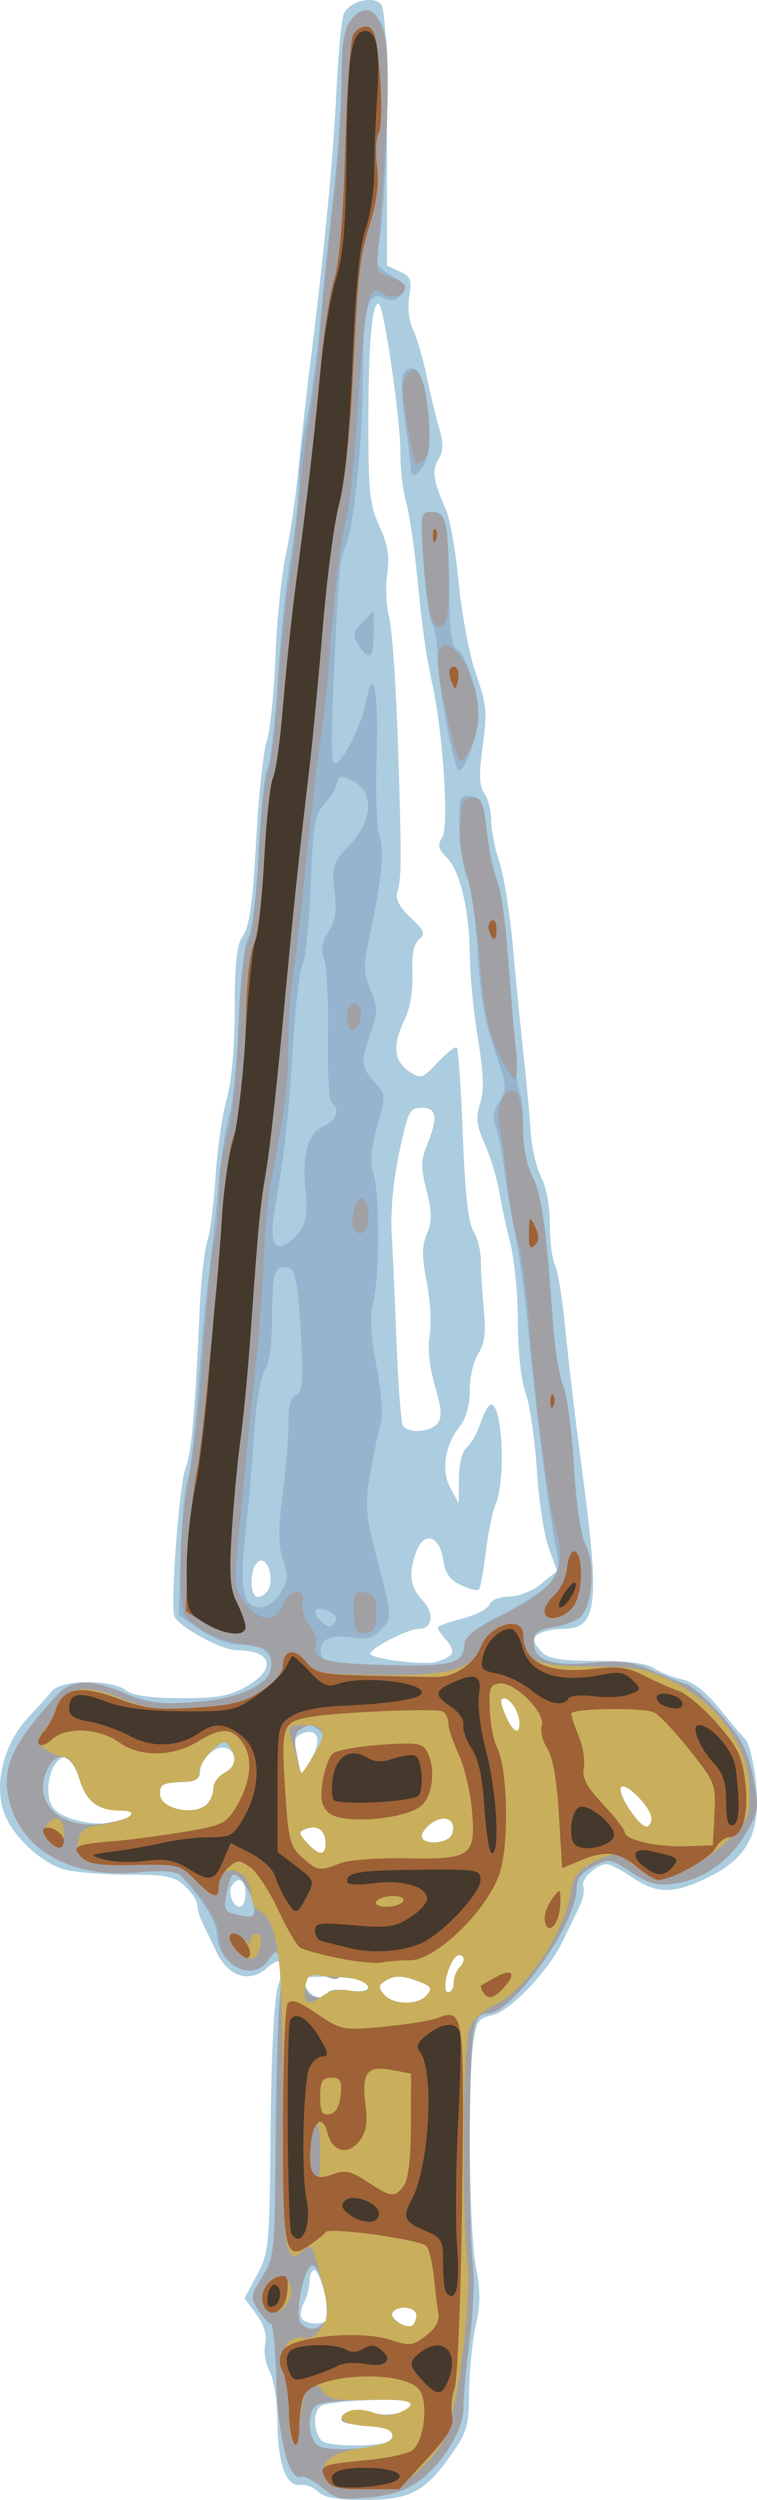 <?xml version="1.0" encoding="UTF-8" standalone="no"?>
<!-- Created with Inkscape (http://www.inkscape.org/) -->

<svg
   xmlns:dc="http://purl.org/dc/elements/1.1/"
   xmlns:cc="http://creativecommons.org/ns#"
   xmlns:rdf="http://www.w3.org/1999/02/22-rdf-syntax-ns#"
   xmlns:svg="http://www.w3.org/2000/svg"
   xmlns="http://www.w3.org/2000/svg"
   xmlns:sodipodi="http://sodipodi.sourceforge.net/DTD/sodipodi-0.dtd"
   xmlns:inkscape="http://www.inkscape.org/namespaces/inkscape"
   width="141.725"
   height="467.787"
   id="svg2868"
   version="1.1"
   inkscape:version="0.47 r22583"
   sodipodi:docname="Nuovo documento 4">
  <defs
     id="defs2870">
    <inkscape:perspective
       sodipodi:type="inkscape:persp3d"
       inkscape:vp_x="0 : 526.18109 : 1"
       inkscape:vp_y="0 : 1000 : 0"
       inkscape:vp_z="744.09448 : 526.18109 : 1"
       inkscape:persp3d-origin="372.04724 : 350.78739 : 1"
       id="perspective2876" />
    <inkscape:perspective
       id="perspective2886"
       inkscape:persp3d-origin="0.5 : 0.33333333 : 1"
       inkscape:vp_z="1 : 0.5 : 1"
       inkscape:vp_y="0 : 1000 : 0"
       inkscape:vp_x="0 : 0.5 : 1"
       sodipodi:type="inkscape:persp3d" />
  </defs>
  <sodipodi:namedview
     id="base"
     pagecolor="#ffffff"
     bordercolor="#666666"
     borderopacity="1.0"
     inkscape:pageopacity="0.0"
     inkscape:pageshadow="2"
     inkscape:zoom="1.4"
     inkscape:cx="-152.18688"
     inkscape:cy="237.20774"
     inkscape:document-units="px"
     inkscape:current-layer="layer1"
     showgrid="false"
     inkscape:window-width="1280"
     inkscape:window-height="968"
     inkscape:window-x="-4"
     inkscape:window-y="-4"
     inkscape:window-maximized="1" />
  <g
     inkscape:label="Livello 1"
     inkscape:groupmode="layer"
     id="layer1"
     transform="translate(-527.187,-187.497)">
    <g
       id="g2892"
       transform="translate(128.571,2.857)">
      <path
         style="fill:#accddf"
         d="m 458.165,650.885 c -0.852,-0.852 -2.322,-1.414 -3.266,-1.25 -2.656,0.463 -4.293,-3.941 -4.349,-11.701 -0.029,-4.007 -0.643,-8.069 -1.437,-9.5 -0.763,-1.375 -1.15,-3.692 -0.86,-5.149 0.356,-1.788 -0.186,-3.613 -1.667,-5.616 l -2.194,-2.967 2.339,-4.384 c 2.235,-4.19 2.348,-5.402 2.552,-27.384 0.135,-14.53 0.655,-24.383 1.412,-26.755 1.418,-4.444 0.63,-5.738 -2.03,-3.331 -3.266,2.956 -7.29,1.722 -9.507,-2.914 -1.052,-2.2 -2.29,-4.781 -2.75,-5.736 -0.46,-0.955 -0.837,-2.339 -0.837,-3.076 0,-0.737 -1.042,-2.318 -2.314,-3.514 -1.999,-1.878 -3.465,-2.174 -10.757,-2.174 -4.643,0 -9.98,-0.441 -11.86,-0.98 -3.841,-1.102 -8.541,-5.167 -10.658,-9.22 -2.873,-5.499 -1.082,-13.977 4.107,-19.438 1.64,-1.726 3.562,-3.864 4.271,-4.75 1.684,-2.104 11.048,-2.202 13.769,-0.143 1.338,1.012 4.541,1.478 10.305,1.5 6.785,0.026 9.097,-0.38 12.25,-2.152 5.825,-3.274 4.906,-6.816 -1.768,-6.816 -2.803,0 -10.907,-4.413 -11.647,-6.342 -0.805,-2.099 0.931,-24.966 2.117,-27.871 1.074,-2.632 1.73,-10.088 2.623,-29.787 0.237,-5.225 0.873,-10.85 1.414,-12.5 0.541,-1.65 1.232,-7.05 1.536,-12 0.303,-4.95 1.235,-11.475 2.07,-14.5 0.947,-3.43 1.523,-9.838 1.53,-17.027 0.009,-8.874 0.376,-12.047 1.592,-13.784 1.163,-1.661 1.798,-6.271 2.404,-17.473 0.453,-8.369 1.345,-16.791 1.981,-18.716 0.637,-1.925 1.381,-9.125 1.654,-16 0.273,-6.875 1.147,-15.425 1.942,-19 0.795,-3.575 1.886,-11 2.424,-16.5 0.538,-5.5 1.432,-13.6 1.987,-18 2.69,-21.341 4.432,-39.231 5.014,-51.5 0.352,-7.425 0.999,-14.291 1.437,-15.259 1.012,-2.233 5.345,-3.374 6.899,-1.816 0.837,0.838 1.177,8.086 1.177,25.081 l 0,23.902 2.375,1.082 c 2.05,0.933 2.295,1.574 1.792,4.676 -0.342,2.104 -0.048,4.681 0.708,6.214 0.71,1.441 1.85,5.32 2.533,8.62 0.683,3.3 1.742,7.725 2.355,9.834 0.85,2.926 0.821,4.303 -0.122,5.813 -1.279,2.048 -0.963,4.172 1.402,9.426 0.761,1.69 1.838,7.871 2.394,13.736 0.558,5.887 2.009,13.523 3.239,17.049 1.979,5.67 2.119,7.18 1.251,13.461 -0.75,5.425 -0.68,7.481 0.298,8.819 0.702,0.959 1.276,3.218 1.276,5.018 0,1.801 0.687,5.297 1.527,7.771 0.84,2.473 2.002,9.801 2.584,16.285 0.581,6.484 1.48,15.613 1.998,20.288 0.517,4.675 1.101,10.975 1.298,14 0.196,3.025 1.083,6.85 1.969,8.5 0.951,1.77 1.615,5.385 1.618,8.816 0.003,3.199 0.437,6.621 0.964,7.605 0.527,0.984 1.405,6.467 1.952,12.184 0.547,5.717 1.958,17.595 3.135,26.395 3.378,25.246 2.851,29.5 -3.655,29.5 -2.822,0 -5.391,0.97 -5.391,2.036 0,0.452 0.707,1.529 1.571,2.393 1.188,1.188 3.696,1.571 10.277,1.571 5.753,0 9.375,0.465 10.679,1.372 1.085,0.755 3.405,1.684 5.155,2.065 2.109,0.459 4.464,2.273 6.979,5.378 2.088,2.577 4.332,5.244 4.987,5.926 0.655,0.682 1.51,4.233 1.902,7.89 0.997,9.309 -1.339,14.088 -8.673,17.743 -6.578,3.278 -9.788,3.306 -14.473,0.127 -2.026,-1.375 -4.184,-2.486 -4.794,-2.468 -1.964,0.056 -4.834,2.8 -4.347,4.155 0.26,0.722 -0.075,2.438 -0.744,3.813 -0.669,1.375 -2.071,4.281 -3.117,6.457 -2.711,5.641 -9.963,13.205 -13.3,13.872 -2.481,0.496 -2.892,1.121 -3.459,5.256 -1.063,7.753 -0.726,35.671 0.505,41.797 0.87,4.33 0.864,6.986 -0.023,10.95 -0.644,2.878 -1.201,8.459 -1.238,12.401 -0.06,6.459 -0.395,7.629 -3.388,11.838 -4.969,6.989 -7.704,8.413 -16.177,8.421 -5.155,0.005 -7.615,-0.43 -8.728,-1.542 z m 13.985,-9.697 c 1.443,-1.443 -1.004,-2.754 -5.138,-2.754 -2.443,0 -4.441,-0.464 -4.441,-1.031 0,-1.688 3.106,-2.367 5.937,-1.299 2.717,1.026 7.063,-0.108 7.063,-1.843 0,-1.011 -15.103,-0.5 -16.832,0.569 -1.542,0.953 -1.493,4.869 0.082,6.488 1.257,1.292 12.012,1.187 13.329,-0.13 z m 4.421,-23.313 c 0,-1.592 -3.542,-1.991 -4.462,-0.502 -0.66,1.067 2.513,3.148 3.691,2.42 0.424,-0.262 0.771,-1.125 0.771,-1.918 z m -16.617,0.749 c 0.724,-1.171 -1.462,-9.19 -2.504,-9.19 -0.483,0 -0.878,0.93 -0.878,2.066 0,1.136 -0.471,2.945 -1.046,4.021 -0.575,1.075 -0.774,2.396 -0.441,2.934 0.731,1.183 4.17,1.302 4.87,0.169 z m 18.603,-60.673 c 1.021,-1.231 0.776,-1.657 -1.443,-2.5 -3.265,-1.241 -4.614,-1.257 -6.479,-0.077 -1.19,0.753 -1.212,1.178 -0.128,2.485 1.652,1.991 6.429,2.046 8.05,0.093 z m -18.527,-0.451 c 0.318,-0.514 2.144,-0.68 4.059,-0.369 3.592,0.583 5.058,-1.138 1.732,-2.033 -2.223,-0.598 -10.25,-0.785 -10.25,-0.239 0,2.855 3.167,4.731 4.459,2.64 z m 23.541,-1.866 c 0,-0.99 0.532,-2.333 1.183,-2.983 0.651,-0.651 0.868,-1.498 0.483,-1.883 -0.987,-0.987 -2.296,0.69 -3.057,3.917 -0.383,1.625 -0.231,2.75 0.371,2.75 0.56,0 1.019,-0.81 1.019,-1.8 z m -39,-16.7 c 0,-2.553 -1.365,-3.337 -2.53,-1.452 -0.832,1.346 0.156,3.952 1.498,3.952 0.567,0 1.031,-1.125 1.031,-2.5 z m 15,-9.441 c 0,-2.354 -1.538,-3.45 -3.684,-2.627 -1.42,0.545 -1.398,0.819 0.203,2.589 2.267,2.505 3.481,2.519 3.481,0.038 z m 23.664,-1.626 c 0.957,-2.493 -1.092,-3.807 -3.546,-2.274 -1.165,0.727 -2.118,1.889 -2.118,2.582 0,1.821 4.951,1.552 5.664,-0.308 z m -60.214,-3.538 c 0.573,-0.54 -0.148,-0.895 -1.816,-0.895 -4.291,0 -6.458,-1.681 -7.757,-6.016 -0.656,-2.191 -1.781,-3.984 -2.5,-3.984 -3.055,0 -4.57,7.765 -1.941,9.947 3.404,2.825 11.443,3.368 14.014,0.948 z m 97.55,0.56 c 0,-2.098 -5.229,-7.269 -5.755,-5.691 -0.464,1.392 3.431,7.236 4.823,7.236 0.513,0 0.932,-0.695 0.932,-1.545 z m -83.2,-2.655 c 0.66,-0.66 1.2,-1.994 1.2,-2.965 0,-0.971 0.9,-2.246 2,-2.835 2.392,-1.28 2.622,-3.824 0.422,-4.668 -1.879,-0.721 -4.896,2.008 -4.911,4.443 -0.007,1.142 -0.857,1.762 -2.511,1.834 -4.605,0.2 -5,0.383 -5,2.318 0,2.786 6.503,4.17 8.8,1.873 z m 19.759,-8.915 c 1.772,-3.426 0.875,-5.373 -1.973,-4.28 -1.196,0.459 -1.569,1.337 -1.181,2.783 0.312,1.162 0.573,2.675 0.581,3.362 0.022,2.049 0.865,1.439 2.573,-1.865 z m 38.187,-8.543 c -0.587,-1.288 -1.615,-2.342 -2.285,-2.342 -0.888,0 -0.79,0.944 0.362,3.484 0.962,2.123 1.855,3.038 2.285,2.342 0.388,-0.628 0.225,-2.196 -0.362,-3.484 z m -12.32,-10.431 c 0.559,-0.521 0.261,-1.599 -0.75,-2.716 -0.922,-1.019 -1.676,-2.101 -1.676,-2.405 0,-0.304 2.043,-1.067 4.541,-1.696 2.497,-0.629 4.796,-1.807 5.107,-2.619 0.328,-0.855 1.888,-1.49 3.709,-1.511 1.786,-0.02 4.402,-1.065 6.059,-2.42 l 2.916,-2.384 -1.575,-4.33 c -0.866,-2.381 -1.862,-8.945 -2.212,-14.585 -0.351,-5.64 -1.292,-12.109 -2.091,-14.376 -0.866,-2.455 -1.454,-7.824 -1.454,-13.285 0,-5.04 -0.628,-11.621 -1.396,-14.624 -0.768,-3.003 -1.716,-7.425 -2.107,-9.826 -0.392,-2.401 -1.593,-6.357 -2.669,-8.79 -1.594,-3.603 -1.761,-5.02 -0.899,-7.634 0.786,-2.385 0.679,-5.523 -0.418,-12.21 -0.812,-4.95 -1.484,-11.79 -1.494,-15.201 -0.024,-8.382 -1.795,-16.077 -4.271,-18.553 -1.661,-1.661 -1.827,-2.387 -0.89,-3.889 1.258,-2.015 0.171,-19.008 -1.814,-28.358 -1.347,-6.344 -1.825,-9.751 -3.014,-21.5 -0.529,-5.225 -1.427,-11.072 -1.995,-12.993 -0.569,-1.921 -1.028,-5.971 -1.02,-9 0.016,-6.427 -3.143,-28.007 -4.099,-28.007 -1.246,0 -1.892,7.578 -1.903,22.305 -0.01,12.906 0.257,15.394 2.081,19.396 1.583,3.475 1.935,5.637 1.447,8.891 -0.355,2.365 -0.192,6.011 0.361,8.104 0.553,2.092 1.298,12.804 1.655,23.804 0.704,21.682 0.685,25.075 -0.154,27.778 -0.362,1.164 0.505,2.765 2.511,4.639 2.625,2.452 2.852,3.036 1.593,4.081 -1.008,0.836 -1.399,2.836 -1.245,6.361 0.144,3.302 -0.422,6.497 -1.582,8.929 -2.211,4.635 -1.887,7.514 1.064,9.464 2.094,1.383 2.44,1.267 5.279,-1.773 1.671,-1.789 3.271,-3.021 3.554,-2.738 0.284,0.284 0.79,7.658 1.125,16.387 0.42,10.923 1.042,16.537 1.994,18.006 0.761,1.174 1.383,3.649 1.381,5.5 -0.002,1.851 0.248,5.967 0.555,9.147 0.419,4.338 0.16,6.389 -1.036,8.215 -0.877,1.338 -1.594,4.413 -1.594,6.834 0,2.781 -0.688,5.278 -1.87,6.785 -2.826,3.605 -3.526,8.268 -1.736,11.571 l 1.525,2.814 0.04,-4.628 c 0.024,-2.778 0.619,-5.108 1.489,-5.83 0.797,-0.661 1.957,-2.741 2.578,-4.622 0.621,-1.881 1.491,-3.42 1.935,-3.42 2.157,0 2.82,13.961 0.887,18.685 -0.634,1.548 -1.477,5.646 -1.875,9.107 -0.398,3.461 -0.97,6.539 -1.272,6.841 -0.302,0.302 -1.821,-0.059 -3.375,-0.803 -2.089,-0.999 -2.956,-2.258 -3.326,-4.83 -0.637,-4.428 -3.552,-5.308 -4.997,-1.508 -1.533,4.033 -1.211,6.657 1.124,9.142 2.293,2.441 1.947,5.365 -0.635,5.365 -2.226,0 -9.816,4.009 -9.046,4.778 0.939,0.939 9.73,2.006 12.055,1.463 1.1,-0.257 2.417,-0.855 2.926,-1.331 z m -34.011,-12.552 c 0.849,-2.213 -0.303,-5.562 -1.751,-5.087 -1.807,0.592 -2.113,6.728 -0.335,6.728 0.801,0 1.74,-0.738 2.086,-1.641 z m 31.514,-30.775 c 0.908,-1.094 0.804,-2.692 -0.459,-7.037 -1.036,-3.564 -1.395,-7.034 -0.982,-9.482 0.359,-2.123 0.113,-6.6 -0.546,-9.949 -0.94,-4.779 -0.933,-6.728 0.033,-9.06 0.983,-2.373 0.968,-3.997 -0.074,-8.062 -1.074,-4.191 -1.073,-5.657 0.005,-8.293 2.17,-5.308 1.939,-7.202 -0.878,-7.202 -2.294,0 -2.6,0.61 -4.264,8.5 -1.087,5.155 -1.636,11.058 -1.395,15 0.219,3.575 0.639,12.898 0.934,20.717 0.295,7.819 0.823,14.682 1.175,15.25 0.932,1.509 5.085,1.262 6.451,-0.382 z"
         id="path2904" />
      <path
         style="fill:#97b4ce"
         d="m 458.991,650.161 c -1.606,-1.336 -3.426,-2.253 -4.045,-2.037 -2.23,0.779 -4.275,-7.3 -4.578,-18.088 -0.164,-5.827 -0.624,-10.596 -1.024,-10.598 -0.4,-0.002 -1.46,-1.123 -2.356,-2.491 -1.54,-2.351 -1.501,-2.693 0.718,-6.25 2.257,-3.618 2.354,-4.591 2.522,-25.263 0.096,-11.825 0.452,-24.014 0.79,-27.087 0.339,-3.073 0.321,-6.356 -0.04,-7.295 -0.594,-1.548 -0.789,-1.517 -2.088,0.337 -3.044,4.346 -9.397,1.146 -9.7,-4.885 -0.095,-1.885 -1.604,-4.756 -4.02,-7.646 l -3.868,-4.628 -6.4,0.685 c -12.491,1.338 -21.956,-3.669 -24.451,-12.934 -1.707,-6.337 0.238,-10.773 8.826,-20.142 2.759,-3.01 6.493,-3.09 12.856,-0.275 11.551,5.11 32.844,-1.325 26.239,-7.93 -0.66,-0.66 -2.797,-1.215 -4.75,-1.233 -2.212,-0.021 -5.057,-1.08 -7.55,-2.81 l -4,-2.777 0.377,-11.44 c 0.207,-6.292 0.787,-12.526 1.288,-13.854 0.501,-1.328 1.343,-8.528 1.871,-16 0.528,-7.472 1.435,-17.185 2.015,-21.585 0.58,-4.4 1.431,-12.275 1.89,-17.5 0.459,-5.225 1.36,-11.075 2.002,-13 0.642,-1.925 1.435,-9.8 1.763,-17.5 0.355,-8.334 1.096,-14.809 1.832,-16 0.721,-1.167 1.518,-7.807 1.913,-15.936 0.373,-7.665 1.132,-14.785 1.687,-15.822 0.555,-1.037 1.396,-8.266 1.869,-16.064 0.473,-7.798 1.565,-18.175 2.426,-23.059 0.862,-4.885 1.567,-11.336 1.567,-14.336 0,-3 0.654,-8.229 1.452,-11.619 0.799,-3.39 1.936,-11.564 2.528,-18.164 0.591,-6.6 1.728,-17.625 2.526,-24.5 0.798,-6.875 1.461,-16.388 1.472,-21.139 0.017,-7.046 0.378,-9.075 1.959,-11 2.491,-3.035 5.181,-1.653 6.298,3.235 0.955,4.179 -0.055,34.08 -1.315,38.905 -0.947,3.626 -0.817,3.856 3.736,6.605 1.562,0.943 1.632,1.343 0.482,2.729 -1.005,1.211 -1.82,1.372 -3.201,0.633 -3.041,-1.628 -3.934,1.793 -3.972,15.218 -0.035,12.278 -1.858,29.215 -3.415,31.735 -0.451,0.73 -0.977,4.084 -1.168,7.454 -1.202,21.172 -1.49,30.902 -0.959,32.288 0.77,2.008 5.165,-5.949 6.131,-11.103 1.366,-7.28 2.405,-2.036 2.005,10.12 -0.23,6.999 0.025,13.731 0.576,15.179 0.967,2.543 0.306,8.482 -2.255,20.275 -0.793,3.653 -0.681,5.41 0.531,8.31 1.36,3.254 1.368,4.161 0.077,7.867 -1.946,5.586 -1.869,6.656 0.678,9.367 2.126,2.263 2.136,2.416 0.532,8.183 -1.207,4.34 -1.384,6.751 -0.676,9.217 1.168,4.073 1.081,19.074 -0.14,24.042 -0.613,2.495 -0.407,6.165 0.663,11.807 0.854,4.503 1.235,9.173 0.847,10.38 -0.388,1.206 -1.262,5.343 -1.942,9.193 -1.154,6.534 -1.061,7.677 1.388,17.165 2.615,10.129 2.617,10.173 0.656,12.34 -1.559,1.722 -2.699,2.059 -5.482,1.617 -4.186,-0.665 -6.343,0.429 -5.854,2.97 0.32,1.659 1.615,1.885 12.443,2.17 12.68,0.333 13.775,0.012 14.539,-4.261 0.233,-1.305 2.567,-3.088 6.714,-5.129 3.496,-1.721 7.44,-4.213 8.764,-5.537 2.265,-2.265 2.346,-2.733 1.363,-7.871 -1.378,-7.202 -3.857,-26.845 -5.043,-39.963 -0.522,-5.775 -1.596,-13.65 -2.386,-17.5 -0.79,-3.85 -1.744,-9.475 -2.12,-12.5 -0.376,-3.025 -1.089,-6.573 -1.585,-7.885 -0.651,-1.721 -0.457,-3.065 0.698,-4.827 1.496,-2.283 1.436,-2.909 -0.912,-9.615 -1.796,-5.128 -2.696,-10.304 -3.156,-18.152 -0.354,-6.038 -1.281,-12.506 -2.061,-14.372 -0.78,-1.866 -1.418,-6.07 -1.418,-9.341 0,-5.596 0.133,-5.929 2.25,-5.628 1.957,0.278 2.337,1.101 2.92,6.32 0.369,3.3 1.205,7.35 1.859,9 1.124,2.837 2.675,17.789 3.402,32.797 0.181,3.738 0.608,7.076 0.949,7.417 0.341,0.341 0.62,3.267 0.62,6.503 0,3.642 0.653,7.102 1.713,9.083 1.759,3.288 2.732,10.094 3.817,26.7 0.341,5.225 1.219,10.85 1.95,12.5 0.732,1.65 1.652,8.4 2.047,15 0.437,7.325 1.297,13.136 2.206,14.916 1.686,3.299 1.269,10.672 -0.74,13.093 -0.689,0.83 -2.994,1.788 -5.123,2.128 -3.245,0.519 -3.87,1.006 -3.87,3.016 0,3.283 3.459,4.416 11.255,3.688 5.057,-0.472 7.196,-0.191 10.777,1.416 2.457,1.103 5.398,2.288 6.535,2.634 1.137,0.346 4.138,3.026 6.668,5.957 3.699,4.285 4.836,6.527 5.804,11.446 1.154,5.867 1.096,6.3 -1.409,10.575 -3.011,5.138 -8.028,8.607 -13.511,9.343 -3.023,0.406 -4.674,-0.049 -7.881,-2.172 -3.902,-2.583 -4.174,-2.624 -7.148,-1.086 -2.222,1.149 -3.091,2.311 -3.091,4.136 0,6.55 -12.008,23.411 -16.673,23.411 -1.633,0 -2.203,0.822 -2.692,3.882 -0.846,5.29 -0.909,36.569 -0.087,42.77 0.366,2.757 0.106,9.251 -0.577,14.43 -0.683,5.18 -1.199,10.769 -1.146,12.42 0.125,3.931 -3.44,10.11 -7.825,13.563 -2.562,2.017 -5.129,2.935 -9.58,3.424 -5.498,0.604 -6.36,0.435 -9,-1.762 z m 12.943,-8.754 c 1.717,-1.589 -0.574,-2.973 -4.922,-2.973 -2.443,0 -4.441,-0.464 -4.441,-1.031 0,-1.688 3.106,-2.367 5.937,-1.299 2.67,1.008 7.063,-0.098 7.063,-1.779 0,-1.127 -16.226,-0.76 -17.75,0.401 -1.861,1.418 -1.533,6.44 0.5,7.65 1.878,1.118 12.148,0.387 13.613,-0.969 z m -12.536,-22.265 c 1.282,-1.545 -0.734,-10.743 -2.327,-10.617 -1.544,0.123 -3.416,9.592 -2.146,10.862 1.414,1.414 3.177,1.317 4.473,-0.245 z m 17.173,-1.267 c 0,-1.592 -3.542,-1.991 -4.462,-0.502 -0.66,1.067 2.513,3.148 3.691,2.42 0.424,-0.262 0.771,-1.125 0.771,-1.918 z m 1.986,-59.924 c 1.021,-1.231 0.776,-1.657 -1.443,-2.5 -3.265,-1.241 -4.614,-1.257 -6.479,-0.077 -1.19,0.753 -1.212,1.178 -0.128,2.485 1.652,1.991 6.429,2.046 8.05,0.093 z m -18.527,-0.451 c 0.318,-0.514 2.144,-0.68 4.059,-0.369 2.227,0.361 3.482,0.164 3.482,-0.547 0,-1.227 -4.747,-2.736 -5.678,-1.805 -0.322,0.322 -1.474,0.109 -2.561,-0.473 -2.373,-1.27 -4.333,0.195 -3.425,2.561 0.66,1.72 3.21,2.112 4.123,0.633 z m 23.541,-1.866 c 0,-0.99 0.532,-2.333 1.183,-2.983 0.651,-0.651 0.868,-1.498 0.483,-1.883 -0.987,-0.987 -2.296,0.69 -3.057,3.917 -0.383,1.625 -0.231,2.75 0.371,2.75 0.56,0 1.019,-0.81 1.019,-1.8 z m -37.605,-14.95 c -0.681,-2.91 -2.997,-5.981 -3.861,-5.118 -0.282,0.282 -0.791,1.901 -1.13,3.597 -0.494,2.471 -0.248,3.178 1.24,3.561 3.982,1.025 4.413,0.791 3.751,-2.04 z m 13.605,-11.191 c 0,-2.354 -1.538,-3.45 -3.684,-2.627 -1.42,0.545 -1.398,0.819 0.203,2.589 2.267,2.505 3.481,2.519 3.481,0.038 z m 23.664,-1.626 c 0.957,-2.493 -1.092,-3.807 -3.546,-2.274 -1.165,0.727 -2.118,1.889 -2.118,2.582 0,1.821 4.951,1.552 5.664,-0.308 z m -60.255,-3.442 c 0.654,-0.654 0.051,-0.99 -1.775,-0.99 -4.291,0 -6.458,-1.681 -7.757,-6.016 -1.393,-4.648 -4.277,-5.394 -6.025,-1.557 -2.732,5.997 2.287,11.002 10.108,10.08 2.453,-0.289 4.905,-0.971 5.45,-1.516 z m 97.59,0.464 c 0,-2.098 -5.229,-7.269 -5.755,-5.691 -0.464,1.392 3.431,7.236 4.823,7.236 0.513,0 0.932,-0.695 0.932,-1.545 z m -83.2,-2.655 c 0.66,-0.66 1.2,-1.994 1.2,-2.965 0,-0.971 0.9,-2.246 2,-2.835 2.175,-1.164 2.49,-2.676 1.037,-4.974 -0.789,-1.247 -1.306,-1.123 -3.364,0.81 -1.337,1.256 -2.374,3.045 -2.303,3.974 0.087,1.145 -0.678,1.725 -2.371,1.798 -4.605,0.2 -5,0.383 -5,2.318 0,2.786 6.503,4.17 8.8,1.873 z m 20.159,-9.455 c 1.708,-2.895 1.885,-3.828 0.849,-4.485 -1.63,-1.034 -1.987,-1.033 -3.631,0.009 -0.926,0.587 -1.118,1.931 -0.639,4.485 0.376,2.005 0.814,3.646 0.974,3.646 0.159,0 1.26,-1.645 2.447,-3.655 z m 37.787,-8.003 c -0.587,-1.288 -1.615,-2.342 -2.285,-2.342 -0.888,0 -0.79,0.944 0.362,3.484 0.962,2.123 1.855,3.038 2.285,2.342 0.388,-0.628 0.225,-2.196 -0.362,-3.484 z m -33.746,-17.294 c 0,-1.004 -3.079,-2.302 -3.786,-1.596 -0.796,0.796 1.918,3.584 2.899,2.978 0.488,-0.301 0.887,-0.923 0.887,-1.382 z m -10.501,-4.687 c 1.472,-2.247 1.552,-3.176 0.537,-6.25 -0.915,-2.772 -0.923,-5.703 -0.035,-12.611 0.636,-4.95 1.105,-10.881 1.042,-13.18 -0.076,-2.798 0.39,-4.463 1.41,-5.034 1.286,-0.72 1.424,-2.6 0.885,-12.02 -0.478,-8.359 -1.001,-11.306 -2.079,-11.72 -2.676,-1.027 -3.26,0.546 -3.26,8.79 0,5.28 -0.485,8.924 -1.356,10.191 -0.766,1.114 -1.624,6.106 -1.972,11.473 -0.339,5.225 -1.095,13.887 -1.68,19.249 -1.149,10.522 -0.461,13.751 2.928,13.751 1.017,0 2.628,-1.188 3.579,-2.639 z m 4.351,-68.932 c 0.546,-1.198 0.748,-4.007 0.448,-6.241 -0.857,-6.392 0.405,-11.125 3.255,-12.209 2.414,-0.918 3.278,-3.348 1.566,-4.406 -0.484,-0.299 -0.788,-5.838 -0.675,-12.309 0.113,-6.471 -0.199,-12.969 -0.692,-14.441 -0.668,-1.993 -0.461,-3.34 0.811,-5.281 1.293,-1.973 1.563,-3.823 1.114,-7.617 -0.558,-4.714 -0.386,-5.231 2.908,-8.719 4.348,-4.605 4.531,-9.854 0.415,-11.911 -2.166,-1.082 -2.547,-1.019 -2.85,0.477 -0.192,0.949 -1.274,2.728 -2.403,3.953 -1.784,1.935 -2.115,3.898 -2.525,15 -0.26,7.025 -0.938,13.666 -1.508,14.757 -0.57,1.091 -1.412,8.291 -1.873,16 -0.768,12.87 -1.414,18.645 -3.379,30.218 -0.967,5.695 -0.15,7.744 2.443,6.124 1.073,-0.67 2.398,-2.199 2.944,-3.398 z m 28.791,-85.429 c -1.497,-4.417 -3.641,-16.494 -3.641,-20.513 0,-2.54 -0.462,-5.481 -1.026,-6.535 -0.564,-1.054 -1.307,-6.199 -1.651,-11.434 -0.603,-9.178 -0.551,-9.518 1.458,-9.518 2.797,0 3.205,1.754 3.339,14.374 0.085,7.995 0.46,10.912 1.452,11.292 1.962,0.753 4.669,10.957 3.871,14.59 -1.133,5.161 -3.231,9.431 -3.803,7.744 z m -18.491,-23.132 c -1.164,-1.864 -1.069,-2.394 0.759,-4.222 l 2.091,-2.091 0,4.222 c 0,4.68 -0.845,5.301 -2.85,2.091 z m 9.85,-32.709 c 0,-0.463 -0.5,-4.553 -1.11,-9.09 -0.814,-6.045 -0.814,-8.546 0,-9.359 1.898,-1.898 3.414,0.781 4.257,7.521 0.502,4.016 0.394,7.257 -0.303,9.019 -1.015,2.568 -2.844,3.796 -2.844,1.909 z"
         id="path2902" />
      <path
         style="fill:#a1a1a5"
         d="m 458.991,650.161 c -1.606,-1.336 -3.426,-2.253 -4.045,-2.037 -2.23,0.779 -4.275,-7.3 -4.578,-18.088 -0.164,-5.827 -0.624,-10.596 -1.024,-10.598 -0.4,-0.002 -1.46,-1.123 -2.356,-2.491 -1.54,-2.351 -1.501,-2.693 0.718,-6.25 2.257,-3.618 2.354,-4.591 2.522,-25.263 0.096,-11.825 0.452,-24.014 0.79,-27.087 0.339,-3.073 0.321,-6.356 -0.04,-7.295 -0.594,-1.548 -0.789,-1.517 -2.088,0.337 -2.994,4.275 -9.319,1.055 -9.319,-4.744 0,-2.253 -3.875,-8.333 -7,-10.983 -1.051,-0.891 -3.383,-1.091 -7.785,-0.667 -12.451,1.199 -21.864,-3.834 -24.336,-13.014 -1.707,-6.337 0.238,-10.773 8.826,-20.142 2.759,-3.01 6.493,-3.09 12.856,-0.275 4.041,1.788 6.067,2.044 12.603,1.596 9.713,-0.666 15.119,-3.469 14.641,-7.592 -0.268,-2.312 -0.855,-2.701 -4.805,-3.181 -4.402,-0.535 -7.964,-2.105 -10.875,-4.795 -1.89,-1.747 -1.698,-16.825 0.339,-26.658 0.798,-3.85 1.983,-14.649 2.634,-23.999 0.651,-9.349 1.57,-18.346 2.043,-19.993 0.472,-1.647 0.859,-5.738 0.859,-9.092 0,-3.354 0.706,-8.307 1.57,-11.007 0.974,-3.046 1.773,-10.411 2.106,-19.409 0.335,-9.042 1.011,-15.257 1.797,-16.511 0.743,-1.186 1.565,-7.75 2.002,-16 0.408,-7.694 1.179,-14.813 1.713,-15.821 0.534,-1.008 1.388,-7.983 1.897,-15.5 0.509,-7.517 1.387,-16.207 1.95,-19.311 0.563,-3.104 1.434,-10.31 1.935,-16.013 0.501,-5.703 1.37,-12.388 1.931,-14.856 0.561,-2.468 1.488,-9.887 2.06,-16.487 0.572,-6.6 1.706,-17.625 2.519,-24.5 0.813,-6.875 1.488,-16.787 1.499,-22.027 0.016,-6.977 0.438,-10.122 1.578,-11.75 1.907,-2.722 4.036,-2.852 5.387,-0.328 2.317,4.33 2.274,13.544 -0.208,44.546 -0.191,2.38 0.227,3.053 2.19,3.528 1.334,0.323 2.609,1.136 2.833,1.808 0.587,1.762 -2.522,2.665 -4.247,1.233 -2.4,-1.992 -3.23,1.939 -4.432,20.99 -0.607,9.625 -1.601,19.3 -2.21,21.5 -1.119,4.049 -2.286,13.822 -3.283,27.5 -0.301,4.125 -0.985,10.2 -1.52,13.5 -0.535,3.3 -1.696,13.2 -2.578,22 -0.883,8.8 -2.029,18.737 -2.547,22.082 -0.518,3.345 -0.942,9.457 -0.942,13.583 0,7.084 -0.62,11.933 -3.176,24.835 -0.599,3.025 -1.222,9.55 -1.384,14.5 -0.162,4.95 -0.767,13.275 -1.344,18.5 -0.954,8.635 -1.987,19.055 -3.667,37.001 -0.533,5.691 -0.339,6.843 1.554,9.25 2.72,3.458 5.756,3.565 7.017,0.249 1.159,-3.049 4.497,-3.509 3.713,-0.512 -0.286,1.093 0.269,3.006 1.234,4.25 0.965,1.244 1.554,2.84 1.309,3.546 -1.018,2.934 1.619,3.727 13.282,3.995 12.19,0.28 14.462,-0.33 14.462,-3.887 0,-1.286 1.936,-2.83 6.25,-4.983 11.139,-5.561 13.131,-8.702 10.728,-16.915 -1.31,-4.478 -3.974,-25.451 -4.953,-38.993 -0.417,-5.775 -1.29,-12.075 -1.938,-14 -0.648,-1.925 -1.583,-7.1 -2.076,-11.5 -0.494,-4.4 -1.176,-9.35 -1.516,-11 -0.782,-3.79 1.838,-7.941 3.471,-5.5 0.552,0.825 1.011,3.885 1.019,6.8 0.009,3.057 0.739,6.654 1.725,8.5 1.629,3.05 2.401,8.623 3.837,27.7 0.352,4.675 1.221,9.85 1.931,11.5 0.71,1.65 1.607,8.384 1.992,14.965 0.44,7.507 1.27,13.064 2.227,14.916 1.722,3.33 1.328,10.68 -0.704,13.128 -0.689,0.83 -2.994,1.788 -5.123,2.128 -3.245,0.519 -3.87,1.006 -3.87,3.016 0,3.283 3.459,4.416 11.255,3.688 5.057,-0.472 7.196,-0.191 10.777,1.416 2.457,1.103 5.398,2.288 6.535,2.634 1.137,0.346 4.138,3.026 6.668,5.957 3.699,4.285 4.836,6.527 5.804,11.446 1.154,5.867 1.096,6.3 -1.409,10.575 -3.011,5.138 -8.028,8.607 -13.511,9.343 -3.023,0.406 -4.674,-0.049 -7.881,-2.172 -3.902,-2.583 -4.174,-2.624 -7.148,-1.086 -2.222,1.149 -3.091,2.311 -3.091,4.136 0,6.55 -12.008,23.411 -16.673,23.411 -1.633,0 -2.203,0.822 -2.692,3.882 -0.846,5.29 -0.909,36.569 -0.087,42.77 0.366,2.757 0.106,9.251 -0.577,14.43 -0.683,5.18 -1.199,10.769 -1.146,12.42 0.125,3.931 -3.44,10.11 -7.825,13.563 -2.562,2.017 -5.129,2.935 -9.58,3.424 -5.498,0.604 -6.36,0.435 -9,-1.762 z m 12.943,-8.754 c 1.717,-1.589 -0.574,-2.973 -4.922,-2.973 -2.443,0 -4.441,-0.464 -4.441,-1.031 0,-1.688 3.106,-2.367 5.937,-1.299 2.67,1.008 7.063,-0.098 7.063,-1.779 0,-1.127 -16.226,-0.76 -17.75,0.401 -1.861,1.418 -1.533,6.44 0.5,7.65 1.878,1.118 12.148,0.387 13.613,-0.969 z m -12.536,-22.265 c 1.282,-1.545 -0.734,-10.743 -2.327,-10.617 -1.544,0.123 -3.416,9.592 -2.146,10.862 1.414,1.414 3.177,1.317 4.473,-0.245 z m 17.173,-1.267 c 0,-1.592 -3.542,-1.991 -4.462,-0.502 -0.66,1.067 2.513,3.148 3.691,2.42 0.424,-0.262 0.771,-1.125 0.771,-1.918 z m 1.986,-59.924 c 1.021,-1.231 0.776,-1.657 -1.443,-2.5 -3.265,-1.241 -4.614,-1.257 -6.479,-0.077 -1.19,0.753 -1.212,1.178 -0.128,2.485 1.652,1.991 6.429,2.046 8.05,0.093 z m -18.527,-0.451 c 0.318,-0.514 2.144,-0.68 4.059,-0.369 2.227,0.361 3.482,0.164 3.482,-0.547 0,-1.227 -4.747,-2.736 -5.678,-1.805 -0.322,0.322 -1.474,0.109 -2.561,-0.473 -2.373,-1.27 -4.333,0.195 -3.425,2.561 0.66,1.72 3.21,2.112 4.123,0.633 z m 23.541,-1.866 c 0,-0.99 0.532,-2.333 1.183,-2.983 0.651,-0.651 0.868,-1.498 0.483,-1.883 -0.987,-0.987 -2.296,0.69 -3.057,3.917 -0.383,1.625 -0.231,2.75 0.371,2.75 0.56,0 1.019,-0.81 1.019,-1.8 z m -37.605,-14.95 c -0.681,-2.91 -2.997,-5.981 -3.861,-5.118 -0.282,0.282 -0.791,1.901 -1.13,3.597 -0.494,2.471 -0.248,3.178 1.24,3.561 3.982,1.025 4.413,0.791 3.751,-2.04 z m 13.605,-11.191 c 0,-2.354 -1.538,-3.45 -3.684,-2.627 -1.42,0.545 -1.398,0.819 0.203,2.589 2.267,2.505 3.481,2.519 3.481,0.038 z m 23.664,-1.626 c 0.957,-2.493 -1.092,-3.807 -3.546,-2.274 -1.165,0.727 -2.118,1.889 -2.118,2.582 0,1.821 4.951,1.552 5.664,-0.308 z m -60.255,-3.442 c 0.654,-0.654 0.051,-0.99 -1.775,-0.99 -4.291,0 -6.458,-1.681 -7.757,-6.016 -1.393,-4.648 -4.277,-5.394 -6.025,-1.557 -2.732,5.997 2.287,11.002 10.108,10.08 2.453,-0.289 4.905,-0.971 5.45,-1.516 z m 97.59,0.464 c 0,-2.098 -5.229,-7.269 -5.755,-5.691 -0.464,1.392 3.431,7.236 4.823,7.236 0.513,0 0.932,-0.695 0.932,-1.545 z m -83.2,-2.655 c 0.66,-0.66 1.2,-1.994 1.2,-2.965 0,-0.971 0.9,-2.246 2,-2.835 2.175,-1.164 2.49,-2.676 1.037,-4.974 -0.789,-1.247 -1.306,-1.123 -3.364,0.81 -1.337,1.256 -2.374,3.045 -2.303,3.974 0.087,1.145 -0.678,1.725 -2.371,1.798 -4.605,0.2 -5,0.383 -5,2.318 0,2.786 6.503,4.17 8.8,1.873 z m 20.159,-9.455 c 1.708,-2.895 1.885,-3.828 0.849,-4.485 -1.63,-1.034 -1.987,-1.033 -3.631,0.009 -0.926,0.587 -1.118,1.931 -0.639,4.485 0.376,2.005 0.814,3.646 0.974,3.646 0.159,0 1.26,-1.645 2.447,-3.655 z m 37.787,-8.003 c -0.587,-1.288 -1.615,-2.342 -2.285,-2.342 -0.888,0 -0.79,0.944 0.362,3.484 0.962,2.123 1.855,3.038 2.285,2.342 0.388,-0.628 0.225,-2.196 -0.362,-3.484 z m -30.481,-18.364 c -0.147,-3.696 0.055,-4.073 2.036,-3.791 1.787,0.254 2.2,0.969 2.2,3.813 0,2.758 -0.431,3.562 -2.036,3.791 -1.743,0.25 -2.059,-0.298 -2.2,-3.813 z m -0.265,-72.897 c 0,-2.829 1.081,-5.15 2.105,-4.517 1.564,0.967 1.05,6.435 -0.605,6.435 -0.825,0 -1.5,-0.863 -1.5,-1.918 z m 27.13,-32.318 c -1.764,-3.868 -2.601,-8.144 -3.273,-16.73 -0.497,-6.344 -1.594,-13.64 -2.438,-16.215 -0.844,-2.575 -1.396,-6.85 -1.227,-9.5 0.258,-4.049 0.627,-4.819 2.308,-4.819 1.731,0 2.101,0.918 2.753,6.822 0.414,3.752 1.273,7.793 1.908,8.98 0.635,1.187 1.495,7.117 1.911,13.178 0.416,6.061 1.084,13.833 1.484,17.27 0.413,3.544 0.341,6.241 -0.165,6.23 -0.491,-0.011 -1.959,-2.358 -3.263,-5.216 z m -28.13,-6.264 c 0,-2.471 1.355,-3.353 2.444,-1.59 0.723,1.169 -0.385,4.09 -1.551,4.09 -0.491,0 -0.893,-1.125 -0.893,-2.5 z m 20.632,-49.018 c -1.272,-3.314 -3.632,-14.715 -3.632,-17.544 0,-5.959 4.756,-2.585 6.89,4.888 1.29,4.518 0.745,9.393 -1.394,12.469 -1.116,1.605 -1.313,1.625 -1.865,0.187 z m -4.441,-24.752 c -0.618,-0.745 -1.431,-5.714 -1.805,-11.042 -0.654,-9.308 -0.601,-9.688 1.36,-9.688 2.727,0 3.145,1.444 3.344,11.548 0.171,8.704 -0.784,11.73 -2.898,9.182 z m -4.967,-37.443 c -1.03,-6.476 -1.002,-7.938 0.177,-9.117 1.205,-1.205 1.54,-1.14 2.364,0.463 1.608,3.127 2.317,13.885 1.003,15.199 -0.642,0.642 -1.426,1.167 -1.742,1.167 -0.316,0 -1.127,-3.471 -1.802,-7.713 z"
         id="path2900" />
      <path
         style="fill:#c9af5c"
         d="m 459.645,648.572 c -1.601,-2.991 0.781,-5.015 6.926,-5.886 3.85,-0.546 5.5,-1.225 5.5,-2.266 0,-1.064 -1.351,-1.573 -4.75,-1.791 -4.737,-0.304 -6.227,-1.691 -3.103,-2.89 0.906,-0.348 2.836,-0.183 4.289,0.365 1.742,0.657 3.395,0.661 4.853,0.011 4.089,-1.825 2.259,-2.647 -5.37,-2.413 -6.517,0.2 -7.78,-0.041 -9.004,-1.714 -2.04,-2.79 -3.59,-0.802 -4.182,5.369 -0.632,6.575 -1.934,5.67 -2.098,-1.459 -0.071,-3.07 -0.612,-6.485 -1.203,-7.59 -1.448,-2.706 1.177,-6.919 3.872,-6.215 1.227,0.321 2.416,-0.346 3.46,-1.938 1.458,-2.226 1.448,-2.991 -0.123,-9.216 -1.599,-6.335 -1.825,-6.678 -3.379,-5.123 -3.327,3.327 -3.91,-0.938 -3.787,-27.698 0.121,-26.404 -0.775,-33.874 -4.3,-35.846 -0.921,-0.515 -1.674,-1.984 -1.674,-3.265 0,-2.785 -2.382,-5.024 -4.487,-4.216 -0.832,0.319 -1.513,1.495 -1.513,2.612 0,2.74 -0.962,2.524 -4.408,-0.988 -2.795,-2.849 -3.228,-2.957 -11.173,-2.786 -9.14,0.197 -11.412,-0.783 -10.682,-4.603 0.374,-1.957 1.259,-2.515 4.837,-3.051 4.902,-0.735 6.977,-2.541 2.919,-2.541 -4.149,0 -6.33,-1.723 -7.616,-6.016 -0.733,-2.446 -1.808,-3.996 -2.785,-4.015 -0.875,-0.018 -2.455,-0.685 -3.511,-1.484 -1.712,-1.296 -1.76,-1.643 -0.443,-3.218 0.812,-0.971 1.998,-2.991 2.635,-4.488 1.687,-3.96 5.355,-4.507 11.936,-1.779 4.714,1.954 6.664,2.198 13.923,1.745 6.89,-0.43 9.17,-1.009 12.405,-3.149 2.339,-1.548 3.963,-3.412 3.963,-4.549 0,-3.096 2.145,-3.584 4.262,-0.97 1.826,2.255 2.611,2.403 13.588,2.568 13.039,0.196 17.575,-0.999 19.109,-5.034 1.768,-4.651 8.042,-6.352 8.042,-2.181 0,4.568 2.271,5.566 12.821,5.635 8.421,0.055 10.381,0.413 15.082,2.75 7.873,3.914 13.222,10.645 14.203,17.873 0.498,3.667 0.381,6.408 -0.329,7.745 -1.857,3.496 -7.916,8.456 -12.438,10.183 -4.607,1.759 -4.207,1.872 -10.921,-3.072 -0.88,-0.648 -2.528,-0.311 -5.1,1.044 -3.008,1.584 -3.918,2.729 -4.368,5.495 -1.314,8.083 -8.336,18.45 -14.469,21.36 -2.013,0.955 -4.022,2.848 -4.58,4.314 -1.163,3.058 -1.436,33.749 -0.388,43.535 0.849,7.924 -1.817,28.344 -4.371,33.486 -0.895,1.802 -3.292,4.615 -5.327,6.25 -3.184,2.559 -4.539,2.973 -9.723,2.973 -4.851,0 -6.217,-0.362 -7.02,-1.862 z m 16.926,-30.697 c 0,-1.592 -3.542,-1.991 -4.462,-0.502 -0.66,1.067 2.513,3.148 3.691,2.42 0.424,-0.262 0.771,-1.125 0.771,-1.918 z m -18,-31 c 0,-3.451 -0.379,-5.325 -1,-4.941 -1.759,1.087 -1.162,10.5 0.667,10.5 0.183,0 0.333,-2.502 0.333,-5.559 z m 0.533,-28.842 c 1.174,-0.858 3.184,-1.195 5.191,-0.869 2.055,0.334 3.276,0.117 3.276,-0.58 0,-1.061 -2.788,-2.007 -6,-2.036 -0.825,-0.007 -2.4,-0.149 -3.5,-0.314 -1.531,-0.23 -2.074,0.345 -2.316,2.45 -0.353,3.071 0.516,3.421 3.35,1.349 z m 19.453,-0.083 c 1.021,-1.231 0.776,-1.657 -1.443,-2.5 -3.265,-1.241 -4.614,-1.257 -6.479,-0.077 -1.19,0.753 -1.212,1.178 -0.128,2.485 1.652,1.991 6.429,2.046 8.05,0.093 z m 5.014,-2.317 c 0,-0.99 0.532,-2.333 1.183,-2.983 0.651,-0.651 0.868,-1.498 0.483,-1.883 -0.987,-0.987 -2.296,0.69 -3.057,3.917 -0.383,1.625 -0.231,2.75 0.371,2.75 0.56,0 1.019,-0.81 1.019,-1.8 z m -24,-26.141 c 0,-2.354 -1.538,-3.45 -3.684,-2.627 -1.42,0.545 -1.398,0.819 0.203,2.589 2.267,2.505 3.481,2.519 3.481,0.038 z m 23.664,-1.626 c 0.957,-2.493 -1.092,-3.807 -3.546,-2.274 -1.165,0.727 -2.118,1.889 -2.118,2.582 0,1.821 4.951,1.552 5.664,-0.308 z m 37.336,-2.978 c 0,-2.098 -5.229,-7.269 -5.755,-5.691 -0.464,1.392 3.431,7.236 4.823,7.236 0.513,0 0.932,-0.695 0.932,-1.545 z m -83.2,-2.655 c 0.66,-0.66 1.2,-1.994 1.2,-2.965 0,-0.971 0.9,-2.246 2,-2.835 2.175,-1.164 2.49,-2.676 1.037,-4.974 -0.789,-1.247 -1.306,-1.123 -3.364,0.81 -1.337,1.256 -2.374,3.045 -2.303,3.974 0.087,1.145 -0.678,1.725 -2.371,1.798 -4.605,0.2 -5,0.383 -5,2.318 0,2.786 6.503,4.17 8.8,1.873 z m 20.113,-9.377 c 2.498,-4.235 2.041,-5.423 -2.088,-5.423 -2.711,0 -2.979,0.255 -2.36,2.25 0.384,1.238 0.939,3.263 1.233,4.5 0.295,1.238 0.664,2.25 0.82,2.25 0.157,0 1.234,-1.61 2.395,-3.577 z m 37.833,-8.081 c -0.587,-1.288 -1.615,-2.342 -2.285,-2.342 -0.888,0 -0.79,0.944 0.362,3.484 0.962,2.123 1.855,3.038 2.285,2.342 0.388,-0.628 0.225,-2.196 -0.362,-3.484 z m -47.437,111.022 c -0.754,-1.966 0.821,-4.749 2.922,-5.163 2.011,-0.397 3.023,2.455 1.73,4.872 -1.261,2.356 -3.799,2.515 -4.652,0.292 z m -4.693,-65.891 c -1.723,-1.723 -2.135,-3.473 -0.816,-3.473 0.44,0 1.34,0.54 2,1.2 0.933,0.933 1.2,0.933 1.2,0 0,-0.66 0.481,-1.2 1.07,-1.2 1.4,0 0.769,4.232 -0.703,4.716 -0.624,0.205 -1.861,-0.354 -2.75,-1.243 z m -35.616,-20.973 c -0.989,-1.191 -0.991,-1.806 -0.009,-2.989 1.62,-1.952 3.009,-1.007 3.009,2.048 0,2.774 -1.173,3.142 -3,0.941 z m 29.163,-40.726 -3.337,-2.06 0.436,-10.107 c 0.24,-5.559 0.94,-12.582 1.556,-15.607 0.987,-4.848 2.795,-22.975 5.135,-51.5 0.406,-4.95 1.198,-10.125 1.761,-11.5 1.247,-3.049 2.182,-12.467 2.433,-24.5 0.103,-4.95 0.736,-10.125 1.405,-11.5 0.669,-1.375 1.545,-8.575 1.946,-16 0.401,-7.425 1.153,-14.304 1.671,-15.287 0.518,-0.983 1.356,-7.058 1.863,-13.5 0.507,-6.442 1.61,-16.888 2.453,-23.213 2.185,-16.405 3.379,-26.85 4.572,-40 0.574,-6.325 1.722,-13.75 2.552,-16.5 1.008,-3.343 1.691,-11.461 2.06,-24.5 0.304,-10.725 0.983,-20.315 1.509,-21.31 0.526,-0.996 1.714,-1.666 2.64,-1.489 1.363,0.261 1.812,2.016 2.363,9.255 0.383,5.019 0.277,9.689 -0.242,10.658 -0.508,0.948 -0.65,3.717 -0.316,6.153 0.404,2.944 0.01,6.408 -1.174,10.331 -2.156,7.145 -2.301,8.419 -3.383,29.902 -0.51,10.119 -1.528,19.429 -2.514,23 -0.912,3.3 -2.293,13.65 -3.069,23 -0.776,9.35 -1.888,21.05 -2.47,26 -2.241,19.058 -3.042,26.695 -4.985,47.5 -1.104,11.825 -2.506,24.425 -3.115,28 -1.204,7.069 -1.463,9.753 -2.9,30 -0.527,7.425 -1.399,16.65 -1.938,20.5 -0.539,3.85 -1.273,11.585 -1.631,17.189 -0.53,8.295 -0.353,10.787 0.952,13.404 0.882,1.768 1.604,3.82 1.604,4.561 0,1.955 -3.967,1.509 -7.837,-0.879 z m 63.837,-2.119 c 0,-0.74 0.875,-2.137 1.944,-3.105 1.069,-0.968 2.082,-3.175 2.25,-4.905 0.168,-1.73 0.756,-3.145 1.306,-3.145 1.72,0 1.751,7.468 0.042,10.076 -1.69,2.58 -5.542,3.329 -5.542,1.079 z m 1.079,-39.072 c -0.043,-1.054 0.193,-1.645 0.525,-1.312 0.332,0.332 0.368,1.195 0.079,1.917 -0.319,0.798 -0.556,0.561 -0.604,-0.604 z m -4.011,-31.633 c 0.064,-3.24 0.135,-3.311 1.167,-1.167 0.813,1.688 0.795,2.587 -0.068,3.45 -0.89,0.89 -1.151,0.347 -1.1,-2.283 z m -7.417,-56.418 c -0.31,-0.807 -0.133,-1.734 0.393,-2.059 0.526,-0.325 0.956,0.336 0.956,1.468 0,2.415 -0.556,2.658 -1.349,0.591 z m -7.119,-46.825 c -0.428,-0.986 -0.498,-2.074 -0.155,-2.417 1.015,-1.016 1.834,0.411 1.367,2.382 -0.414,1.747 -0.468,1.749 -1.212,0.035 z m -3.452,-27.124 c -0.043,-1.054 0.193,-1.645 0.525,-1.312 0.332,0.332 0.368,1.195 0.079,1.917 -0.319,0.798 -0.556,0.561 -0.604,-0.604 z"
         id="path2898" />
      <path
         style="fill:#9e6236"
         d="m 459.563,648.419 c -1.309,-2.447 -0.93,-2.609 8.162,-3.483 3.659,-0.352 7.319,-1.172 8.131,-1.821 2.16,-1.726 2.998,-8.912 1.308,-11.223 -2.926,-4.001 -20.041,-3.106 -21.705,1.135 -0.411,1.049 -0.779,3.621 -0.818,5.716 -0.109,5.906 -1.79,3.434 -1.935,-2.846 -0.071,-3.07 -0.596,-6.455 -1.167,-7.523 -0.711,-1.328 -0.715,-2.544 -0.014,-3.854 1.401,-2.618 14.438,-3.937 20.179,-2.042 3.572,1.179 4.181,1.109 6.65,-0.764 1.656,-1.256 2.578,-2.788 2.362,-3.921 -0.195,-1.023 -0.574,-4.109 -0.842,-6.859 -0.268,-2.75 -0.917,-5.45 -1.442,-6 -1.19,-1.246 -18.164,-3.591 -18.855,-2.605 -0.278,0.397 -1.6,1.47 -2.937,2.385 -4.689,3.208 -5.07,1.539 -5.053,-22.152 0.008,-11.895 0.391,-22.22 0.85,-22.945 0.648,-1.022 1.88,-0.612 5.504,1.834 4.557,3.076 4.852,3.134 12.4,2.436 4.252,-0.393 8.798,-1.115 10.103,-1.605 5.056,-1.898 5.136,-1.321 4.685,34.014 -0.229,17.952 -0.853,33.787 -1.386,35.189 -0.533,1.403 -0.752,3.687 -0.486,5.077 0.382,1.998 -0.603,3.716 -4.701,8.199 l -5.184,5.672 -6.364,0 c -5.357,0 -6.535,-0.319 -7.443,-2.015 z m 14.616,-54.735 c 0.886,-1.167 1.339,-4.963 1.36,-11.389 l 0.032,-9.639 -3.646,-0.684 c -4.621,-0.867 -5.613,0.472 -4.877,6.58 0.426,3.533 0.139,5.133 -1.219,6.811 -2.171,2.681 -5.008,1.917 -5.886,-1.583 -0.94,-3.747 -2.836,-2.19 -3.186,2.617 -0.383,5.254 0.601,6.448 4.19,5.084 2.246,-0.854 3.328,-0.617 6.413,1.404 4.511,2.955 5.127,3.027 6.819,0.799 z M 462.385,576.675 c 0.262,-2.71 -0.025,-3.242 -1.75,-3.242 -1.7,0 -2.063,0.63 -2.063,3.573 0,2.863 0.348,3.507 1.75,3.242 1.153,-0.218 1.857,-1.438 2.063,-3.573 z m -14.476,39.196 c -0.807,-2.103 0.786,-4.822 3.089,-5.275 1.388,-0.273 1.652,0.293 1.393,2.992 -0.355,3.691 -3.355,5.22 -4.482,2.283 z m 41.121,-58.505 c -0.363,-0.587 -0.502,-1.149 -0.309,-1.25 0.193,-0.101 1.406,-0.777 2.698,-1.503 3.06,-1.72 3.962,-0.733 1.658,1.813 -2.042,2.257 -3.083,2.498 -4.047,0.94 z m -26.959,-6.295 c -3.3,-0.665 -6.554,-1.552 -7.231,-1.971 -0.677,-0.419 -2.551,-3.613 -4.163,-7.097 -1.613,-3.484 -3.958,-7.054 -5.213,-7.932 -2.092,-1.465 -2.429,-1.462 -4.087,0.038 -0.994,0.899 -1.806,2.465 -1.806,3.48 0,2.55 -1.02,2.279 -4.408,-1.174 -2.801,-2.854 -3.216,-2.957 -11.276,-2.784 -6.617,0.142 -8.713,-0.166 -10.02,-1.472 -2.012,-2.012 -1.161,-2.425 6.203,-3.015 2.75,-0.22 8.531,-0.981 12.847,-1.691 7.096,-1.167 8.029,-1.589 9.747,-4.405 2.864,-4.695 3.418,-9.183 1.495,-12.118 -1.99,-3.037 -4.028,-3.135 -8.499,-0.409 -4.759,2.901 -10.806,2.965 -14.751,0.155 -3.772,-2.686 -9.876,-2.969 -12.516,-0.581 -2.329,2.107 -3.66,0.94 -1.601,-1.404 0.848,-0.966 1.86,-2.796 2.247,-4.067 1.255,-4.114 4.656,-4.76 11.529,-2.19 5.183,1.938 7.356,2.199 14.584,1.748 6.944,-0.433 9.217,-1.008 12.456,-3.152 2.339,-1.548 3.963,-3.412 3.963,-4.549 0,-3.104 2.146,-3.583 4.275,-0.954 1.798,2.221 2.743,2.43 12.088,2.671 5.576,0.144 11.231,0.255 12.569,0.246 3.234,-0.021 6.944,-2.551 8.065,-5.499 1.685,-4.433 7.992,-6.209 8.019,-2.259 0.034,5.044 4.637,7.219 13.182,6.227 4.605,-0.534 6.433,-0.284 9.502,1.299 2.09,1.078 4.979,2.358 6.42,2.842 1.441,0.485 4.668,3.219 7.171,6.076 3.849,4.393 4.661,6.064 5.256,10.828 0.764,6.113 -0.481,10.477 -2.989,10.477 -0.817,0 -1.988,0.938 -2.602,2.085 -1.05,1.961 -8.054,5.845 -10.628,5.893 -0.645,0.012 -2.51,-1.103 -4.144,-2.478 -3.378,-2.843 -5.814,-3.099 -10.57,-1.111 l -3.324,1.389 -0.61,-10.012 c -0.4,-6.574 -1.155,-10.844 -2.197,-12.434 -0.873,-1.332 -1.328,-3.239 -1.012,-4.236 0.763,-2.405 -5.164,-8.284 -7.95,-7.885 -1.748,0.25 -1.986,0.937 -1.771,5.103 0.137,2.647 0.722,5.698 1.301,6.779 2.043,3.818 2.372,18.122 0.543,23.628 -2.309,6.952 -11.902,16.274 -16.769,16.294 -1.828,0.008 -4.224,0.198 -5.324,0.424 -1.1,0.226 -4.7,-0.134 -8,-0.799 z m 12,-10.639 c 0.349,-0.565 -0.47,-1 -1.882,-1 -1.375,0 -2.778,0.45 -3.118,1 -0.349,0.565 0.47,1 1.882,1 1.375,0 2.778,-0.45 3.118,-1 z m -11.815,-7.126 c 1.548,-0.619 7.142,-1.04 12.43,-0.936 12.233,0.241 13.093,-0.407 12.257,-9.239 -0.323,-3.41 -1.438,-8.029 -2.479,-10.265 -1.041,-2.236 -1.893,-4.797 -1.893,-5.691 0,-0.894 -0.471,-1.916 -1.047,-2.272 -0.576,-0.356 -6.903,-0.323 -14.06,0.073 -9.74,0.539 -13.406,1.113 -14.576,2.283 -1.311,1.311 -1.456,3.268 -0.899,12.118 0.603,9.584 0.895,10.762 3.179,12.805 2.891,2.586 3.278,2.648 7.088,1.124 z m -2.213,-9.546 c -1.273,-1.273 -1.518,-2.644 -1.025,-5.75 0.356,-2.243 1.188,-4.586 1.85,-5.208 0.662,-0.621 4.694,-1.374 8.96,-1.673 6.86,-0.481 7.871,-0.329 8.75,1.314 1.539,2.876 1.177,7.558 -0.756,9.773 -2.505,2.872 -15.336,3.986 -17.779,1.544 z m 72.33,0.378 c 0.293,-5.633 0.161,-5.971 -4.751,-12.144 -2.779,-3.492 -5.764,-6.623 -6.633,-6.956 -2.455,-0.942 -15.417,-0.714 -15.417,0.271 0,0.483 0.634,2.395 1.409,4.25 0.775,1.855 1.198,4.497 0.941,5.872 -0.357,1.906 0.496,3.529 3.591,6.834 2.232,2.384 4.059,4.733 4.059,5.221 0,1.431 6.096,2.824 11.5,2.627 l 5,-0.182 0.301,-5.794 z m -89.096,25.856 c -1.841,-1.841 -2.241,-3.562 -0.828,-3.562 1.362,0 3.356,2.798 2.922,4.1 -0.262,0.785 -0.948,0.609 -2.095,-0.538 z m 57.295,-6.371 c 0,-0.995 0.661,-2.682 1.468,-3.75 1.437,-1.899 1.469,-1.895 1.5,0.227 0.041,2.806 -0.942,5.332 -2.075,5.332 -0.491,0 -0.893,-0.814 -0.893,-1.809 z m -93.02,-14.715 c -0.696,-0.838 -1.04,-1.749 -0.766,-2.024 0.906,-0.906 3.786,0.734 3.786,2.155 0,1.835 -1.441,1.772 -3.02,-0.131 z m 29.183,-40.701 -3.337,-2.06 0.436,-10.107 c 0.24,-5.559 0.94,-12.582 1.556,-15.607 0.987,-4.848 2.795,-22.975 5.135,-51.5 0.406,-4.95 1.198,-10.125 1.761,-11.5 1.247,-3.049 2.182,-12.467 2.433,-24.5 0.103,-4.95 0.736,-10.125 1.405,-11.5 0.669,-1.375 1.545,-8.575 1.946,-16 0.401,-7.425 1.153,-14.304 1.671,-15.287 0.518,-0.983 1.356,-7.058 1.863,-13.5 0.507,-6.442 1.61,-16.888 2.453,-23.213 2.185,-16.405 3.379,-26.85 4.572,-40 0.574,-6.325 1.722,-13.75 2.552,-16.5 1.008,-3.343 1.691,-11.461 2.06,-24.5 0.304,-10.725 0.983,-20.315 1.509,-21.31 0.526,-0.996 1.714,-1.666 2.64,-1.489 1.363,0.261 1.812,2.016 2.363,9.255 0.383,5.019 0.277,9.689 -0.242,10.658 -0.508,0.948 -0.65,3.717 -0.316,6.153 0.404,2.944 0.01,6.408 -1.174,10.331 -2.156,7.145 -2.301,8.419 -3.383,29.902 -0.51,10.119 -1.528,19.429 -2.514,23 -0.912,3.3 -2.293,13.65 -3.069,23 -0.776,9.35 -1.888,21.05 -2.47,26 -2.241,19.058 -3.042,26.695 -4.985,47.5 -1.104,11.825 -2.506,24.425 -3.115,28 -1.204,7.069 -1.463,9.753 -2.9,30 -0.527,7.425 -1.399,16.65 -1.938,20.5 -0.539,3.85 -1.273,11.585 -1.631,17.189 -0.53,8.295 -0.353,10.787 0.952,13.404 0.882,1.768 1.604,3.82 1.604,4.561 0,1.955 -3.967,1.509 -7.837,-0.879 z m 63.837,-2.119 c 0,-0.74 0.875,-2.137 1.944,-3.105 1.069,-0.968 2.082,-3.175 2.25,-4.905 0.168,-1.73 0.756,-3.145 1.306,-3.145 1.72,0 1.751,7.468 0.042,10.076 -1.69,2.58 -5.542,3.329 -5.542,1.079 z m 1.079,-39.072 c -0.043,-1.054 0.193,-1.645 0.525,-1.312 0.332,0.332 0.368,1.195 0.079,1.917 -0.319,0.798 -0.556,0.561 -0.604,-0.604 z m -4.011,-31.633 c 0.064,-3.24 0.135,-3.311 1.167,-1.167 0.813,1.688 0.795,2.587 -0.068,3.45 -0.89,0.89 -1.151,0.347 -1.1,-2.283 z m -7.417,-56.418 c -0.31,-0.807 -0.133,-1.734 0.393,-2.059 0.526,-0.325 0.956,0.336 0.956,1.468 0,2.415 -0.556,2.658 -1.349,0.591 z m -7.119,-46.825 c -0.428,-0.986 -0.498,-2.074 -0.155,-2.417 1.015,-1.016 1.834,0.411 1.367,2.382 -0.414,1.747 -0.468,1.749 -1.212,0.035 z m -3.452,-27.124 c -0.043,-1.054 0.193,-1.645 0.525,-1.312 0.332,0.332 0.368,1.195 0.079,1.917 -0.319,0.798 -0.556,0.561 -0.604,-0.604 z"
         id="path2896" />
      <path
         style="fill:#45382c"
         d="m 461.141,649.545 c -1.311,-2.121 0.577,-3.112 5.931,-3.112 4.954,0 7.7,1.14 5.709,2.371 -1.992,1.231 -10.983,1.803 -11.64,0.741 z m 16.605,-19.426 c -2.631,-2.8 -2.693,-3.572 -0.424,-5.293 4.156,-3.155 7.278,-0.225 5.3,4.976 -1.229,3.232 -2.086,3.287 -4.876,0.318 z m -25.105,-1.972 c -0.499,-1.317 -0.431,-2.72 0.168,-3.464 1.155,-1.433 8.567,-1.66 10.673,-0.326 0.863,0.547 2.092,0.467 3.169,-0.205 1.313,-0.82 2.156,-0.768 3.328,0.205 2.359,1.958 0.797,3.337 -2.977,2.63 -1.837,-0.345 -4.148,-0.189 -5.135,0.346 -0.987,0.535 -3.278,1.435 -5.091,2.001 -2.962,0.924 -3.381,0.804 -4.135,-1.185 z m -3.904,-13.852 c 0.184,-1.299 0.784,-2.249 1.334,-2.111 1.476,0.369 1.216,3.511 -0.334,4.028 -0.915,0.305 -1.229,-0.298 -1,-1.917 z m 33.474,-0.555 c -0.352,-0.352 -0.639,-2.808 -0.639,-5.459 0,-4.563 -0.186,-4.898 -3.5,-6.282 -3.774,-1.577 -4.14,-2.5 -2.331,-5.88 3.263,-6.097 4.239,-24.067 1.495,-27.529 -0.802,-1.012 -0.46,-1.809 1.385,-3.228 3.086,-2.372 5.597,-2.444 6.126,-0.178 0.225,0.963 0.057,8.5 -0.372,16.75 -0.43,8.25 -0.513,18.656 -0.184,23.124 0.548,7.453 -0.15,10.511 -1.979,8.682 z m -29.032,-11.132 c -0.778,-1.258 -0.976,-38.768 -0.212,-40.005 1.054,-1.705 3.334,-0.293 5.525,3.42 1.586,2.688 1.709,3.411 0.581,3.411 -0.787,0 -1.898,0.873 -2.469,1.94 -1.218,2.276 -1.654,20.106 -0.606,24.788 1.072,4.79 -0.964,9.447 -2.819,6.446 z m 10.834,-3.606 c -1.403,-1.035 -1.64,-1.739 -0.854,-2.537 1.467,-1.49 6.413,0.396 6.413,2.445 0,1.922 -3.011,1.972 -5.559,0.092 z m 0.059,-49.828 c -2.2,-0.537 -4.562,-1.134 -5.25,-1.326 -0.688,-0.193 -1.25,-1.078 -1.25,-1.967 0,-1.399 0.977,-1.531 7.25,-0.981 6.248,0.548 7.699,0.354 10.5,-1.4 1.788,-1.12 3.25,-2.728 3.25,-3.575 0,-2.3 -4.604,-3.611 -10.115,-2.88 -3.082,0.409 -4.885,0.271 -4.885,-0.374 0,-1.704 2.209,-2.048 13.843,-2.159 10.62,-0.101 11.157,-0.007 11.157,1.947 0,2.17 -5.791,8.67 -10,11.223 -3.361,2.039 -9.62,2.683 -14.5,1.492 z m -11.873,-8.99 c -0.78,-1.238 -1.724,-3.27 -2.096,-4.517 -0.372,-1.247 -2.396,-3.144 -4.497,-4.216 l -3.82,-1.949 -1.237,2.987 c -1.721,4.156 -2.518,4.391 -6.511,1.923 -2.821,-1.743 -4.414,-2.043 -8.232,-1.549 -2.604,0.337 -6.084,0.215 -7.734,-0.271 -2.889,-0.851 -2.816,-0.907 2,-1.53 2.75,-0.355 6.919,-1.092 9.264,-1.637 2.345,-0.545 6.2,-0.991 8.566,-0.991 3.956,0 4.477,-0.312 6.486,-3.886 3.192,-5.68 2.993,-12.332 -0.451,-15.041 -3.094,-2.433 -5.161,-2.604 -7.944,-0.655 -3.832,2.684 -8.783,2.93 -13.02,0.646 -2.146,-1.156 -5.589,-2.376 -7.651,-2.711 -2.731,-0.443 -3.75,-1.101 -3.75,-2.422 0,-2.905 1.831,-3.268 6.827,-1.353 3.27,1.253 7.577,1.809 14.344,1.852 9.179,0.057 9.886,-0.092 13.904,-2.935 2.328,-1.647 4.726,-3.895 5.329,-4.995 0.603,-1.1 1.195,-2.174 1.317,-2.387 0.121,-0.213 1.571,1.059 3.222,2.826 2.437,2.608 3.431,3.058 5.279,2.387 4.406,-1.598 15.778,-0.441 15.778,1.605 0,1.137 -5.522,2.06 -14.695,2.456 -4.591,0.198 -8.12,0.916 -9.75,1.985 -2.502,1.639 -2.555,1.919 -2.555,13.532 l 0,11.858 3.5,2.669 c 3.435,2.62 3.472,2.723 1.974,5.619 -1.831,3.541 -2.032,3.577 -3.847,0.699 z m 67.123,-6.142 c -2.724,-2.068 -2.175,-3.739 1,-3.043 5.369,1.176 5.585,1.327 4.24,2.947 -1.507,1.816 -2.94,1.842 -5.24,0.096 z m -29.989,-10.96 c -0.36,-5.765 -1.098,-9.233 -2.384,-11.195 -1.025,-1.564 -1.736,-3.592 -1.581,-4.507 0.155,-0.915 -0.861,-2.413 -2.257,-3.328 -3.195,-2.094 -3.194,-2.998 0.008,-4.457 4.563,-2.079 5.779,-1.557 5.166,2.218 -0.311,1.916 0.282,6.542 1.369,10.682 1.961,7.469 2.602,18.939 1.058,18.939 -0.472,0 -1.094,-3.759 -1.38,-8.352 z m 16.906,6.686 c -1.308,-1.308 -0.664,-6.397 0.884,-6.991 1.688,-0.648 6.449,3.21 6.449,5.225 0,2.002 -5.72,3.38 -7.333,1.766 z m 28.333,-7.945 c 0,-3.657 -0.56,-5.378 -2.388,-7.333 -2.677,-2.864 -4.302,-7.055 -2.735,-7.055 2.368,0 6.507,4.86 6.903,8.106 0.856,7.012 0.696,10.216 -0.53,10.634 -0.885,0.302 -1.25,-0.968 -1.25,-4.352 z m -73.508,-0.401 c -0.38,-0.614 -0.405,-2.637 -0.056,-4.495 0.718,-3.825 3.383,-5.246 6.355,-3.39 1.363,0.851 2.752,0.909 4.813,0.201 1.593,-0.548 3.459,-0.802 4.147,-0.566 1.335,0.46 1.757,6.855 0.5,7.575 -2.016,1.155 -15.115,1.716 -15.758,0.675 z m 61.758,-17.649 c -0.688,-0.277 -1.25,-0.948 -1.25,-1.491 0,-1.407 4.261,-0.598 4.755,0.903 0.414,1.257 -1.183,1.525 -3.505,0.588 z m -24.75,-2.87 c -1.65,-1.353 -4.497,-2.743 -6.327,-3.09 -2.99,-0.566 -3.263,-0.895 -2.695,-3.254 0.667,-2.773 3.046,-5.124 5.185,-5.124 0.704,0 1.657,1.462 2.117,3.25 1.331,5.175 6.732,7.039 15.297,5.279 2.783,-0.572 3.972,-0.338 5.364,1.054 1.718,1.718 1.695,1.824 -0.576,2.685 -1.3,0.493 -4.257,0.646 -6.571,0.339 -2.314,-0.306 -4.478,-0.118 -4.809,0.418 -1.019,1.65 -3.841,1.021 -6.984,-1.557 z m -61.25,-12.643 c -3.226,-1.995 -3.25,-2.067 -3.25,-9.97 0,-4.378 0.669,-10.974 1.488,-14.658 0.818,-3.684 1.985,-12.997 2.592,-20.697 0.608,-7.7 1.277,-15.35 1.488,-17 0.211,-1.65 0.656,-7.5 0.989,-13 0.333,-5.5 1.261,-12.025 2.062,-14.5 0.801,-2.475 1.89,-11.618 2.42,-20.318 0.53,-8.7 1.368,-16.575 1.861,-17.5 0.493,-0.925 1.223,-7.757 1.622,-15.182 0.399,-7.425 1.139,-14.295 1.646,-15.266 0.506,-0.971 1.352,-7.046 1.88,-13.5 0.528,-6.454 1.636,-16.909 2.464,-23.234 2.199,-16.806 3.389,-27.12 4.557,-39.5 0.571,-6.05 1.857,-13.7 2.858,-17 1.428,-4.709 1.857,-9.832 1.994,-23.809 0.178,-18.195 0.879,-22.691 3.536,-22.691 2.157,0 2.786,3.664 2.173,12.647 -0.295,4.319 -0.535,10.553 -0.534,13.853 0.002,3.3 -0.719,8.025 -1.6,10.5 -1.124,3.153 -1.864,10.634 -2.473,25 -0.563,13.27 -1.444,22.616 -2.499,26.5 -0.896,3.3 -2.264,13.65 -3.041,23 -0.776,9.35 -1.888,21.05 -2.47,26 -2.241,19.058 -3.042,26.695 -4.985,47.5 -1.104,11.825 -2.506,24.425 -3.115,28 -1.204,7.069 -1.463,9.753 -2.9,30 -0.527,7.425 -1.399,16.65 -1.938,20.5 -0.539,3.85 -1.273,11.585 -1.631,17.189 -0.53,8.295 -0.353,10.787 0.952,13.404 0.882,1.768 1.604,3.82 1.604,4.561 0,1.939 -3.958,1.516 -7.75,-0.829 z m 67.362,-5.356 c 0.912,-1.392 1.859,-2.331 2.104,-2.086 0.693,0.693 -1.666,4.617 -2.775,4.617 -0.543,0 -0.242,-1.139 0.671,-2.531 z"
         id="path2894" />
    </g>
  </g>
</svg>

